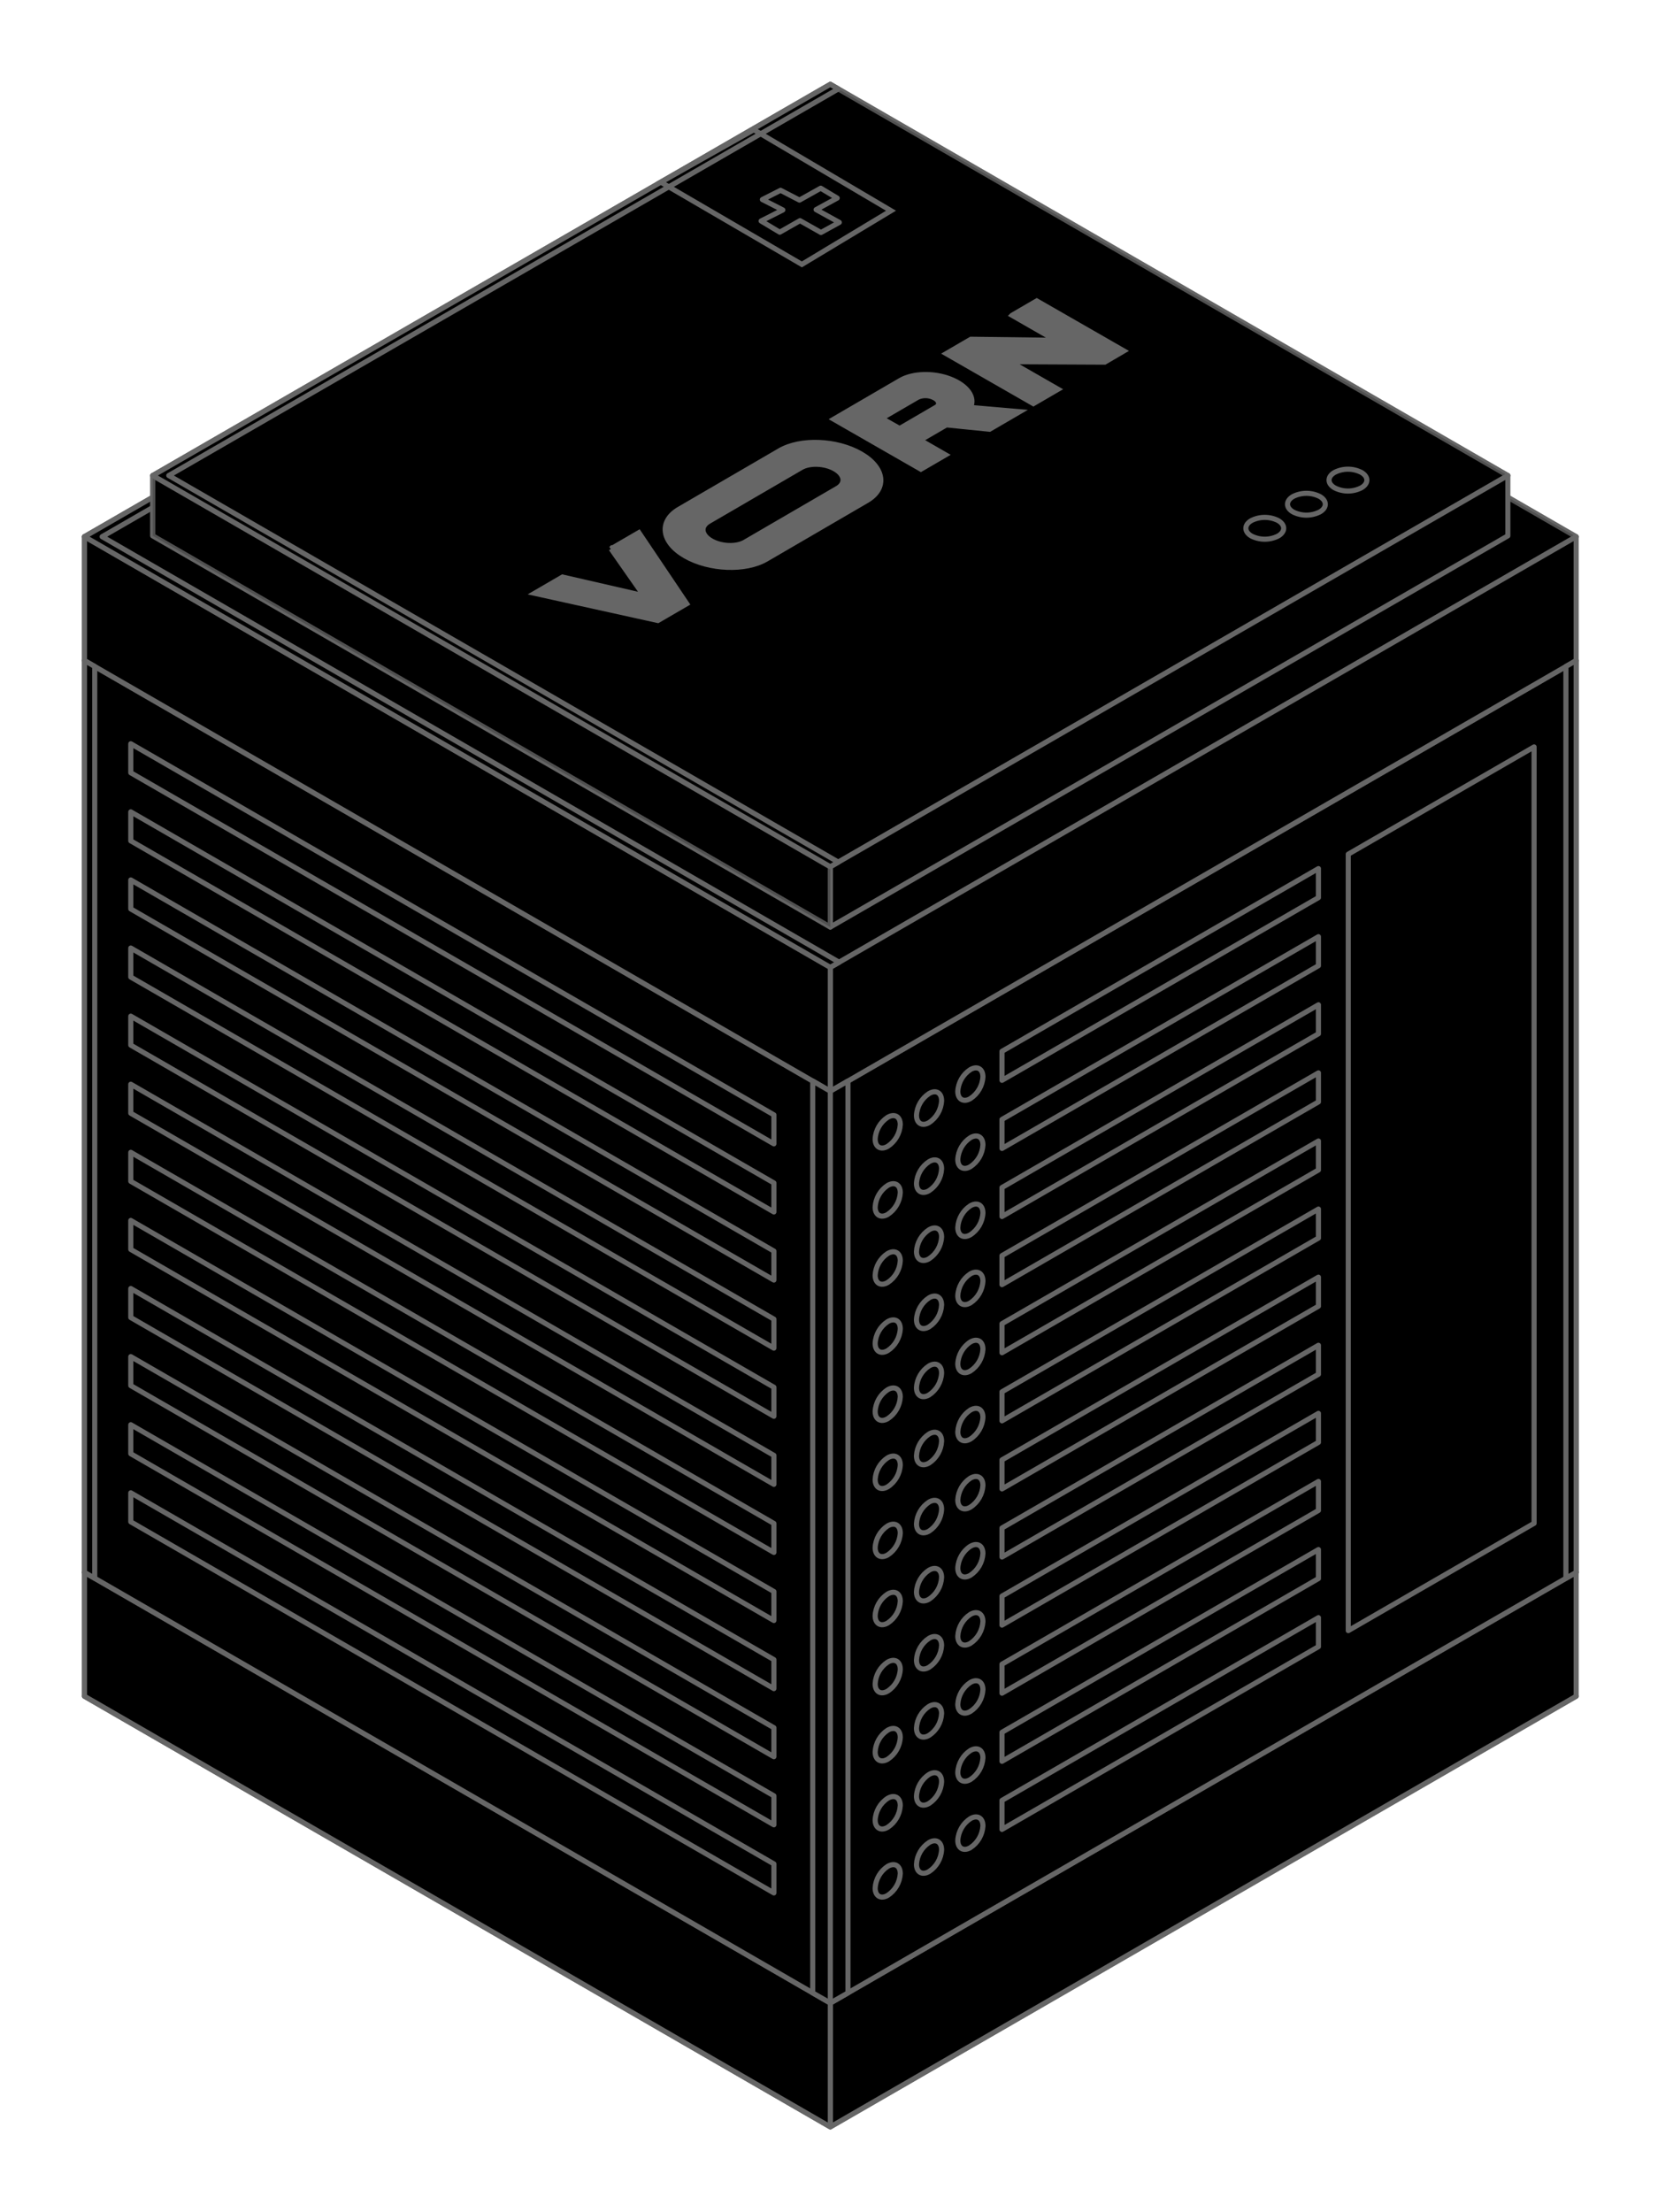 <svg xmlns="http://www.w3.org/2000/svg" width="590" height="787" viewBox="0 0 590 787">
    <g fill="none" fill-rule="evenodd">
        <g stroke="#666" stroke-width="1.817">
            <g>
                <path fill="#000" fill-rule="nonzero" stroke-linecap="round" stroke-linejoin="round" d="M265.472 726.768L0.069 573.541 265.472 420.302 530.876 573.541z" transform="translate(30 30)"/>
                <path fill="#000" fill-rule="nonzero" stroke-linecap="round" stroke-linejoin="round" d="M265.472 682.69L0.069 529.463 265.472 376.224 530.876 529.463z" transform="translate(30 30)"/>
                <g fill="#000" fill-rule="nonzero" stroke-linecap="round" stroke-linejoin="round" opacity=".9">
                    <path d="M204.908 237.266L-0.004 118.96 204.908 0.654 409.82 118.972z" transform="translate(30 30) translate(60.564 173.213)"/>
                    <path d="M409.82 118.972L409.82 356.25 204.908 474.555 204.908 237.266zM-.004 118.972L-.004 356.25 204.908 474.555 204.908 237.266z" transform="translate(30 30) translate(60.564 173.213)"/>
                </g>
                <path fill="#000" fill-rule="nonzero" opacity=".7" style="mix-blend-mode:lighten" stroke-linecap="round" stroke-linejoin="round" d="M265.472 647.768L60.56 529.463 265.472 411.157 470.384 529.463z" transform="translate(30 30)"/>
                <path fill="#000" fill-rule="nonzero" stroke-linecap="round" stroke-linejoin="round" d="M530.876 529.463L530.876 573.541 265.472 726.768 265.472 682.69zM.069 529.463L.069 573.541 265.472 726.768 265.472 682.69z" transform="translate(30 30)"/>
                <path fill="#000" fill-rule="nonzero" style="mix-blend-mode:lighten" stroke-linecap="round" stroke-linejoin="round" d="M0.069 529.463L0.069 573.541 265.472 726.768 265.472 682.69z" transform="translate(30 30)"/>
                <path fill="#000" fill-rule="nonzero" stroke-linecap="round" stroke-linejoin="round" d="M0.069 160.955L0.069 205.033 265.472 358.272 265.472 314.194z" transform="translate(30 30)"/>
                <path fill="#000" fill-rule="nonzero" stroke-linecap="round" stroke-linejoin="round" d="M265.472 358.272L265.472 682.69 0.069 529.463 0.069 205.033z" opacity=".3" transform="translate(30 30)"/>
                <path fill="#000" fill-rule="nonzero" stroke-linecap="round" stroke-linejoin="round" d="M60.56 239.967L60.56 529.463 265.472 647.768 470.384 529.463 470.384 239.967 265.472 358.272z" opacity=".3" transform="translate(30 30)"/>
                <path fill="#000" fill-rule="nonzero" stroke-linecap="round" stroke-linejoin="round" d="M265.472 358.272L265.472 647.768 60.56 529.463 60.56 239.967z" opacity=".3" transform="translate(30 30)"/>
                <path fill="#000" fill-rule="nonzero" stroke-linecap="round" stroke-linejoin="round" d="M0.069 205.033L0.069 529.463 265.472 682.69 530.876 529.463 530.876 205.045 265.472 358.272z" transform="translate(30 30)"/>
                <path fill="#000" fill-rule="nonzero" stroke-linecap="round" stroke-linejoin="round" d="M265.472 314.194L0.069 160.955 265.472 7.728 530.876 160.967z" transform="translate(30 30)"/>
                <path fill="#000" fill-rule="nonzero" opacity=".7" style="mix-blend-mode:lighten" stroke-linecap="round" stroke-linejoin="round" d="M265.472 314.194L0.069 160.955 265.472 7.728 530.876 160.967z" transform="translate(30 30)"/>
                <path fill="#000" fill-rule="nonzero" stroke-linecap="round" stroke-linejoin="round" d="M530.876 160.967L530.876 205.045 265.472 358.272 265.472 314.194z" transform="translate(30 30)"/>
                <path fill="#000" fill-rule="nonzero" style="mix-blend-mode:lighten" stroke-linecap="round" stroke-linejoin="round" d="M0.069 160.955L0.069 205.033 265.472 358.272 265.472 314.194z" transform="translate(30 30)"/>
                <path fill="#000" fill-rule="nonzero" style="mix-blend-mode:lighten" stroke-linecap="round" stroke-linejoin="round" d="M6.343 160.955L268.609 9.545 265.472 7.728 0.069 160.955 265.472 314.194 268.609 312.377z" transform="translate(30 30)"/>
                <path fill="#000" fill-rule="nonzero" stroke-linecap="round" stroke-linejoin="round" d="M24.367 139.2L24.367 160.652 265.472 299.852 265.472 278.401z" transform="translate(30 30)"/>
                <path fill="#000" fill-rule="nonzero" stroke-linecap="round" stroke-linejoin="round" d="M265.472 278.401L24.367 139.2 265.472 0 506.565 139.2z" transform="translate(30 30)"/>
                <path fill="#000" fill-rule="nonzero" opacity=".7" style="mix-blend-mode:lighten" stroke-linecap="round" stroke-linejoin="round" d="M265.472 278.401L24.367 139.2 265.472 0 506.565 139.2z" transform="translate(30 30)"/>
                <path fill="#000" fill-rule="nonzero" stroke-linecap="round" stroke-linejoin="round" d="M506.565 139.2L506.565 160.664 265.472 299.852 265.472 278.401z" transform="translate(30 30)"/>
                <path fill="#000" fill-rule="nonzero" opacity=".7" style="mix-blend-mode:lighten" stroke-linecap="round" stroke-linejoin="round" d="M24.367 139.2L24.367 160.652 265.472 299.852 265.472 278.401z" transform="translate(30 30)"/>
                <path fill="#000" fill-rule="nonzero" style="mix-blend-mode:lighten" stroke-linecap="round" stroke-linejoin="round" d="M30.06 139.2L268.319 1.647 265.472 0 24.367 139.2 265.472 278.401 268.319 276.753z" transform="translate(30 30)"/>
                <path fill="#000" fill-rule="nonzero" stroke-linecap="round" stroke-linejoin="round" d="M.069 205.033L.069 529.463 3.715 531.558 3.715 207.141zM530.876 205.033L530.876 529.463 527.23 531.558 527.23 207.141zM265.472 358.272L265.472 358.272 259.21 354.651 259.21 679.116 265.472 682.69 265.472 682.69 265.472 682.69 265.472 682.69 265.472 682.69 271.747 679.116 271.747 354.651z" transform="translate(30 30)"/>
                <path stroke-linecap="round" stroke-linejoin="round" d="M16.542 244.969L245.389 376.999 245.389 366.679 16.542 234.637zM16.542 269.195L245.389 401.236 245.389 390.904 16.542 258.875zM16.542 293.42L245.389 425.462 245.389 415.142 16.542 283.1zM16.542 317.658L245.389 449.688 245.389 439.368 16.542 307.326zM16.542 341.884L245.389 473.925 245.389 463.593 16.542 331.564zM16.542 366.109L245.389 498.151 245.389 487.831 16.542 355.789zM16.542 390.335L245.389 522.377 245.389 512.057 16.542 380.015zM16.542 414.573L245.389 546.602 245.389 536.282 16.542 404.253zM16.542 438.798L245.389 570.84 245.389 560.52 16.542 428.478zM16.542 463.024L245.389 595.066 245.389 584.745 16.542 452.704zM16.542 487.262L245.389 619.291 245.389 608.971 16.542 476.942zM16.542 511.487L245.389 643.529 245.389 633.197 16.542 501.167zM424.828 155.226c2.629 1.514 2.629 3.973 0 5.499-2.993 1.513-6.527 1.513-9.52 0-2.629-1.526-2.629-3.985 0-5.5 2.993-1.513 6.527-1.513 9.52 0h0zM439.642 146.662c2.629 1.526 2.629 3.985 0 5.499-2.989 1.513-6.52 1.513-9.508 0-2.629-1.514-2.629-3.973 0-5.5 2.989-1.512 6.52-1.512 9.508 0h0zM454.432 138.086c2.628 1.514 2.628 3.973 0 5.487-2.99 1.527-6.53 1.527-9.52 0-2.63-1.514-2.63-3.973 0-5.487 2.99-1.527 6.53-1.527 9.52 0h0zM290.364 370.143c-.172 3.145-1.832 6.02-4.47 7.74-2.422 1.417-4.47.267-4.47-2.58.169-3.15 1.83-6.03 4.47-7.752 2.471-1.417 4.47-.267 4.47 2.592zM305.069 361.64c-.153 3.166-1.815 6.067-4.47 7.8-2.422 1.418-4.47.267-4.47-2.58.169-3.149 1.83-6.029 4.47-7.752 2.423-1.465 4.47-.315 4.47 2.532zM319.774 353.149c-.168 3.149-1.828 6.029-4.47 7.752-2.422 1.417-4.47.266-4.47-2.58.168-3.15 1.829-6.03 4.47-7.752 2.471-1.418 4.47-.267 4.47 2.58zM439.17 289.387L326.557 354.396 326.557 344.076 439.17 279.055zM290.364 394.369c-.172 3.144-1.832 6.019-4.47 7.74-2.422 1.429-4.47.266-4.47-2.58.172-3.145 1.832-6.02 4.47-7.74 2.471-1.43 4.47-.267 4.47 2.58zM305.069 385.877c-.157 3.163-1.818 6.059-4.47 7.789-2.422 1.43-4.47.266-4.47-2.58.168-3.146 1.83-6.022 4.47-7.74 2.423-1.478 4.47-.327 4.47 2.531zM319.774 377.386c-.172 3.145-1.832 6.02-4.47 7.74-2.422 1.43-4.47.267-4.47-2.58.168-3.145 1.83-6.022 4.47-7.74 2.471-1.429 4.47-.278 4.47 2.58zM439.17 313.613L326.557 378.634 326.557 368.314 439.17 303.292zM290.364 418.594c-.166 3.147-1.827 6.024-4.47 7.74-2.422 1.43-4.47.279-4.47-2.58.172-3.145 1.832-6.02 4.47-7.74 2.471-1.43 4.47-.266 4.47 2.58zM305.069 410.103c-.153 3.163-1.815 6.06-4.47 7.789-2.422 1.429-4.47.278-4.47-2.58.172-3.145 1.832-6.02 4.47-7.74 2.423-1.478 4.47-.315 4.47 2.531zM319.774 401.612c-.168 3.146-1.829 6.022-4.47 7.74-2.422 1.43-4.47.279-4.47-2.58.172-3.145 1.832-6.02 4.47-7.74 2.471-1.43 4.47-.267 4.47 2.58zM439.17 337.838L326.557 402.86 326.557 392.54 439.17 327.518zM290.364 442.82c-.168 3.149-1.828 6.029-4.47 7.752-2.422 1.417-4.47.266-4.47-2.58.169-3.15 1.83-6.03 4.47-7.752 2.471-1.417 4.47-.267 4.47 2.58zM305.069 434.329c-.157 3.162-1.818 6.058-4.47 7.788-2.422 1.417-4.47.267-4.47-2.58.169-3.149 1.83-6.029 4.47-7.752 2.423-1.454 4.47-.303 4.47 2.544zM319.774 425.838c-.168 3.149-1.828 6.029-4.47 7.752-2.422 1.417-4.47.266-4.47-2.58.168-3.15 1.829-6.03 4.47-7.752 2.471-1.418 4.47-.267 4.47 2.58zM439.17 362.076L326.557 427.097 326.557 416.765 439.17 351.744zM290.364 467.057c-.172 3.145-1.832 6.02-4.47 7.74-2.422 1.43-4.47.267-4.47-2.58.169-3.145 1.83-6.022 4.47-7.74 2.471-1.429 4.47-.278 4.47 2.58zM305.069 458.566c-.16 3.158-1.822 6.049-4.47 7.777-2.422 1.43-4.47.266-4.47-2.58.168-3.146 1.83-6.023 4.47-7.74 2.423-1.466 4.47-.315 4.47 2.543zM319.774 450.075c-.172 3.145-1.832 6.02-4.47 7.74-2.422 1.43-4.47.267-4.47-2.58.166-3.146 1.828-6.023 4.47-7.74 2.471-1.429 4.47-.278 4.47 2.58zM439.17 386.301L326.557 451.323 326.557 440.991 439.17 375.981zM290.364 491.283c-.168 3.146-1.829 6.022-4.47 7.74-2.422 1.43-4.47.279-4.47-2.58.172-3.145 1.832-6.02 4.47-7.74 2.471-1.43 4.47-.266 4.47 2.58zM305.069 482.792c-.156 3.159-1.819 6.051-4.47 7.776-2.422 1.43-4.47.279-4.47-2.58.172-3.144 1.832-6.02 4.47-7.74 2.423-1.465 4.47-.303 4.47 2.544zM319.774 474.3c-.168 3.147-1.829 6.023-4.47 7.741-2.422 1.43-4.47.266-4.47-2.58.172-3.145 1.832-6.02 4.47-7.74 2.471-1.43 4.47-.267 4.47 2.58zM439.17 410.527L326.557 475.549 326.557 465.228 439.17 400.207zM290.364 515.509c-.168 3.149-1.828 6.029-4.47 7.752-2.422 1.417-4.47.266-4.47-2.58.169-3.15 1.83-6.03 4.47-7.752 2.471-1.418 4.47-.267 4.47 2.58zM305.069 507.018c-.16 3.157-1.822 6.048-4.47 7.776-2.422 1.417-4.47.266-4.47-2.592.172-3.145 1.832-6.02 4.47-7.74 2.423-1.442 4.47-.29 4.47 2.556zM319.774 498.527c-.166 3.146-1.827 6.023-4.47 7.74-2.422 1.429-4.47.278-4.47-2.58.172-3.145 1.832-6.02 4.47-7.74 2.471-1.418 4.47-.267 4.47 2.58zM439.17 434.765L326.557 499.774 326.557 489.454 439.17 424.433zM290.364 539.746c-.172 3.145-1.832 6.02-4.47 7.74-2.422 1.43-4.47.267-4.47-2.58.169-3.146 1.83-6.022 4.47-7.74 2.471-1.429 4.47-.278 4.47 2.58zM305.069 531.255c-.164 3.154-1.825 6.04-4.47 7.765-2.422 1.429-4.47.266-4.47-2.58.167-3.147 1.828-6.024 4.47-7.74 2.423-1.454 4.47-.303 4.47 2.555zM319.774 522.764c-.172 3.145-1.832 6.02-4.47 7.74-2.422 1.417-4.47.267-4.47-2.58.166-3.146 1.828-6.023 4.47-7.74 2.471-1.43 4.47-.278 4.47 2.58zM439.17 458.99L326.557 524.012 326.557 513.68 439.17 448.67zM290.364 563.972c-.168 3.146-1.829 6.022-4.47 7.74-2.422 1.43-4.47.279-4.47-2.58.172-3.145 1.832-6.02 4.47-7.74 2.471-1.43 4.47-.267 4.47 2.58zM305.069 555.48c-.164 3.154-1.825 6.04-4.47 7.765-2.422 1.43-4.47.267-4.47-2.58.172-3.145 1.832-6.02 4.47-7.74 2.423-1.453 4.47-.29 4.47 2.556zM319.774 546.99c-.172 3.145-1.832 6.02-4.47 7.74-2.422 1.43-4.47.266-4.47-2.58.172-3.145 1.832-6.02 4.47-7.74 2.471-1.43 4.47-.267 4.47 2.58zM439.17 483.216L326.557 548.237 326.557 537.917 439.17 472.896zM290.364 588.198c-.168 3.149-1.828 6.029-4.47 7.752-2.422 1.417-4.47.266-4.47-2.592.172-3.145 1.832-6.02 4.47-7.74 2.471-1.418 4.47-.267 4.47 2.58zM305.069 579.706c-.158 3.156-1.82 6.043-4.47 7.765-2.422 1.43-4.47.278-4.47-2.58.172-3.145 1.832-6.02 4.47-7.74 2.423-1.442 4.47-.291 4.47 2.555zM319.774 571.215c-.166 3.147-1.827 6.024-4.47 7.74-2.422 1.43-4.47.28-4.47-2.58.172-3.144 1.832-6.019 4.47-7.74 2.471-1.417 4.47-.266 4.47 2.58zM439.17 507.442L326.557 572.463 326.557 562.143 439.17 497.121zM290.364 612.435c-.172 3.145-1.832 6.02-4.47 7.74-2.422 1.43-4.47.267-4.47-2.58.167-3.146 1.828-6.023 4.47-7.74 2.471-1.43 4.47-.278 4.47 2.58zM305.069 603.944c-.168 3.15-1.828 6.03-4.47 7.752-2.422 1.418-4.47.267-4.47-2.58.167-3.146 1.828-6.023 4.47-7.74 2.423-1.441 4.47-.29 4.47 2.568zM319.774 595.453c-.172 3.145-1.832 6.02-4.47 7.74-2.422 1.417-4.47.267-4.47-2.58.168-3.149 1.829-6.029 4.47-7.752 2.471-1.417 4.47-.266 4.47 2.592zM439.17 531.679L326.557 596.701 326.557 586.369 439.17 521.359zM290.364 636.66c-.172 3.146-1.832 6.02-4.47 7.741-2.422 1.43-4.47.266-4.47-2.58.172-3.145 1.832-6.02 4.47-7.74 2.471-1.43 4.47-.267 4.47 2.58zM305.069 628.17c-.168 3.149-1.828 6.029-4.47 7.752-2.422 1.43-4.47.266-4.47-2.58.172-3.145 1.832-6.02 4.47-7.74 2.423-1.442 4.47-.279 4.47 2.568zM319.774 619.679c-.172 3.145-1.832 6.02-4.47 7.74-2.422 1.43-4.47.266-4.47-2.58.168-3.146 1.83-6.022 4.47-7.74 2.471-1.43 4.47-.267 4.47 2.58zM439.17 555.905L326.557 620.926 326.557 610.606 439.17 545.585zM515.904 512.02L449.781 550.2 449.781 273.931 515.904 235.764zM265.472 682.69L265.472 358.272" transform="translate(30 30)"/>
                <path d="M255.346 64.077L287.069 44.975 238.255 16.171 205.138 34.812z" transform="translate(30 30)"/>
                <path stroke-linecap="round" stroke-linejoin="round" d="M262.044 36.968L254.498 41.196 247.763 37.719 241.295 41.002 248.575 44.708 240.835 48.633 247.473 52.618 254.692 48.512 262.141 52.727 268.67 49.13 260.409 44.587 267.919 40.481z" transform="translate(30 30)"/>
                <path fill="#666" fill-rule="nonzero" d="M187.454 165.267l11.676 16.704-28.961-6.65-9.933 5.777 43.873 9.69 10.26-5.97-17.02-25.292-9.895 5.741zm60.03-34.945l-35.829 20.846c-7.365 4.288-6.396 11.75 2.168 16.667 8.564 4.918 21.488 5.426 28.853 1.139l35.817-20.859c7.365-4.288 6.396-11.737-2.168-16.655-8.563-4.918-21.476-5.426-28.84-1.138zm20.471 13.445l-32.898 19.138c-3.04 1.78-8.406 1.563-11.943-.472-3.537-2.035-3.949-5.124-.909-6.893l32.899-19.15c3.052-1.78 8.394-1.562 11.943.473 3.549 2.034 3.96 5.123.908 6.904zm47.398-28.792c1.805-3.634-1.212-7.777-7.135-10.09-5.923-2.314-13.324-2.132-17.781.436l-23.754 13.833 31.021 17.793 8.782-5.111-9.072-5.209 9.363-5.45 15.359 1.55 10.708-6.238-17.491-1.514zm-12.355 0l-12.864 7.498-6.42-3.634 12.864-7.486c1.917-.869 4.131-.779 5.971.242 1.769.981 1.963 2.52.473 3.404l-.024-.024zm27.144-32.79l15.505 8.903-30.149-.375-8.782 5.111 31.01 17.794 8.78-5.112-17.115-9.81 33.722.157 6.82-3.986-31.009-17.793-8.782 5.111z" transform="translate(30 30)"/>
            </g>
        </g>
    </g>
</svg>
